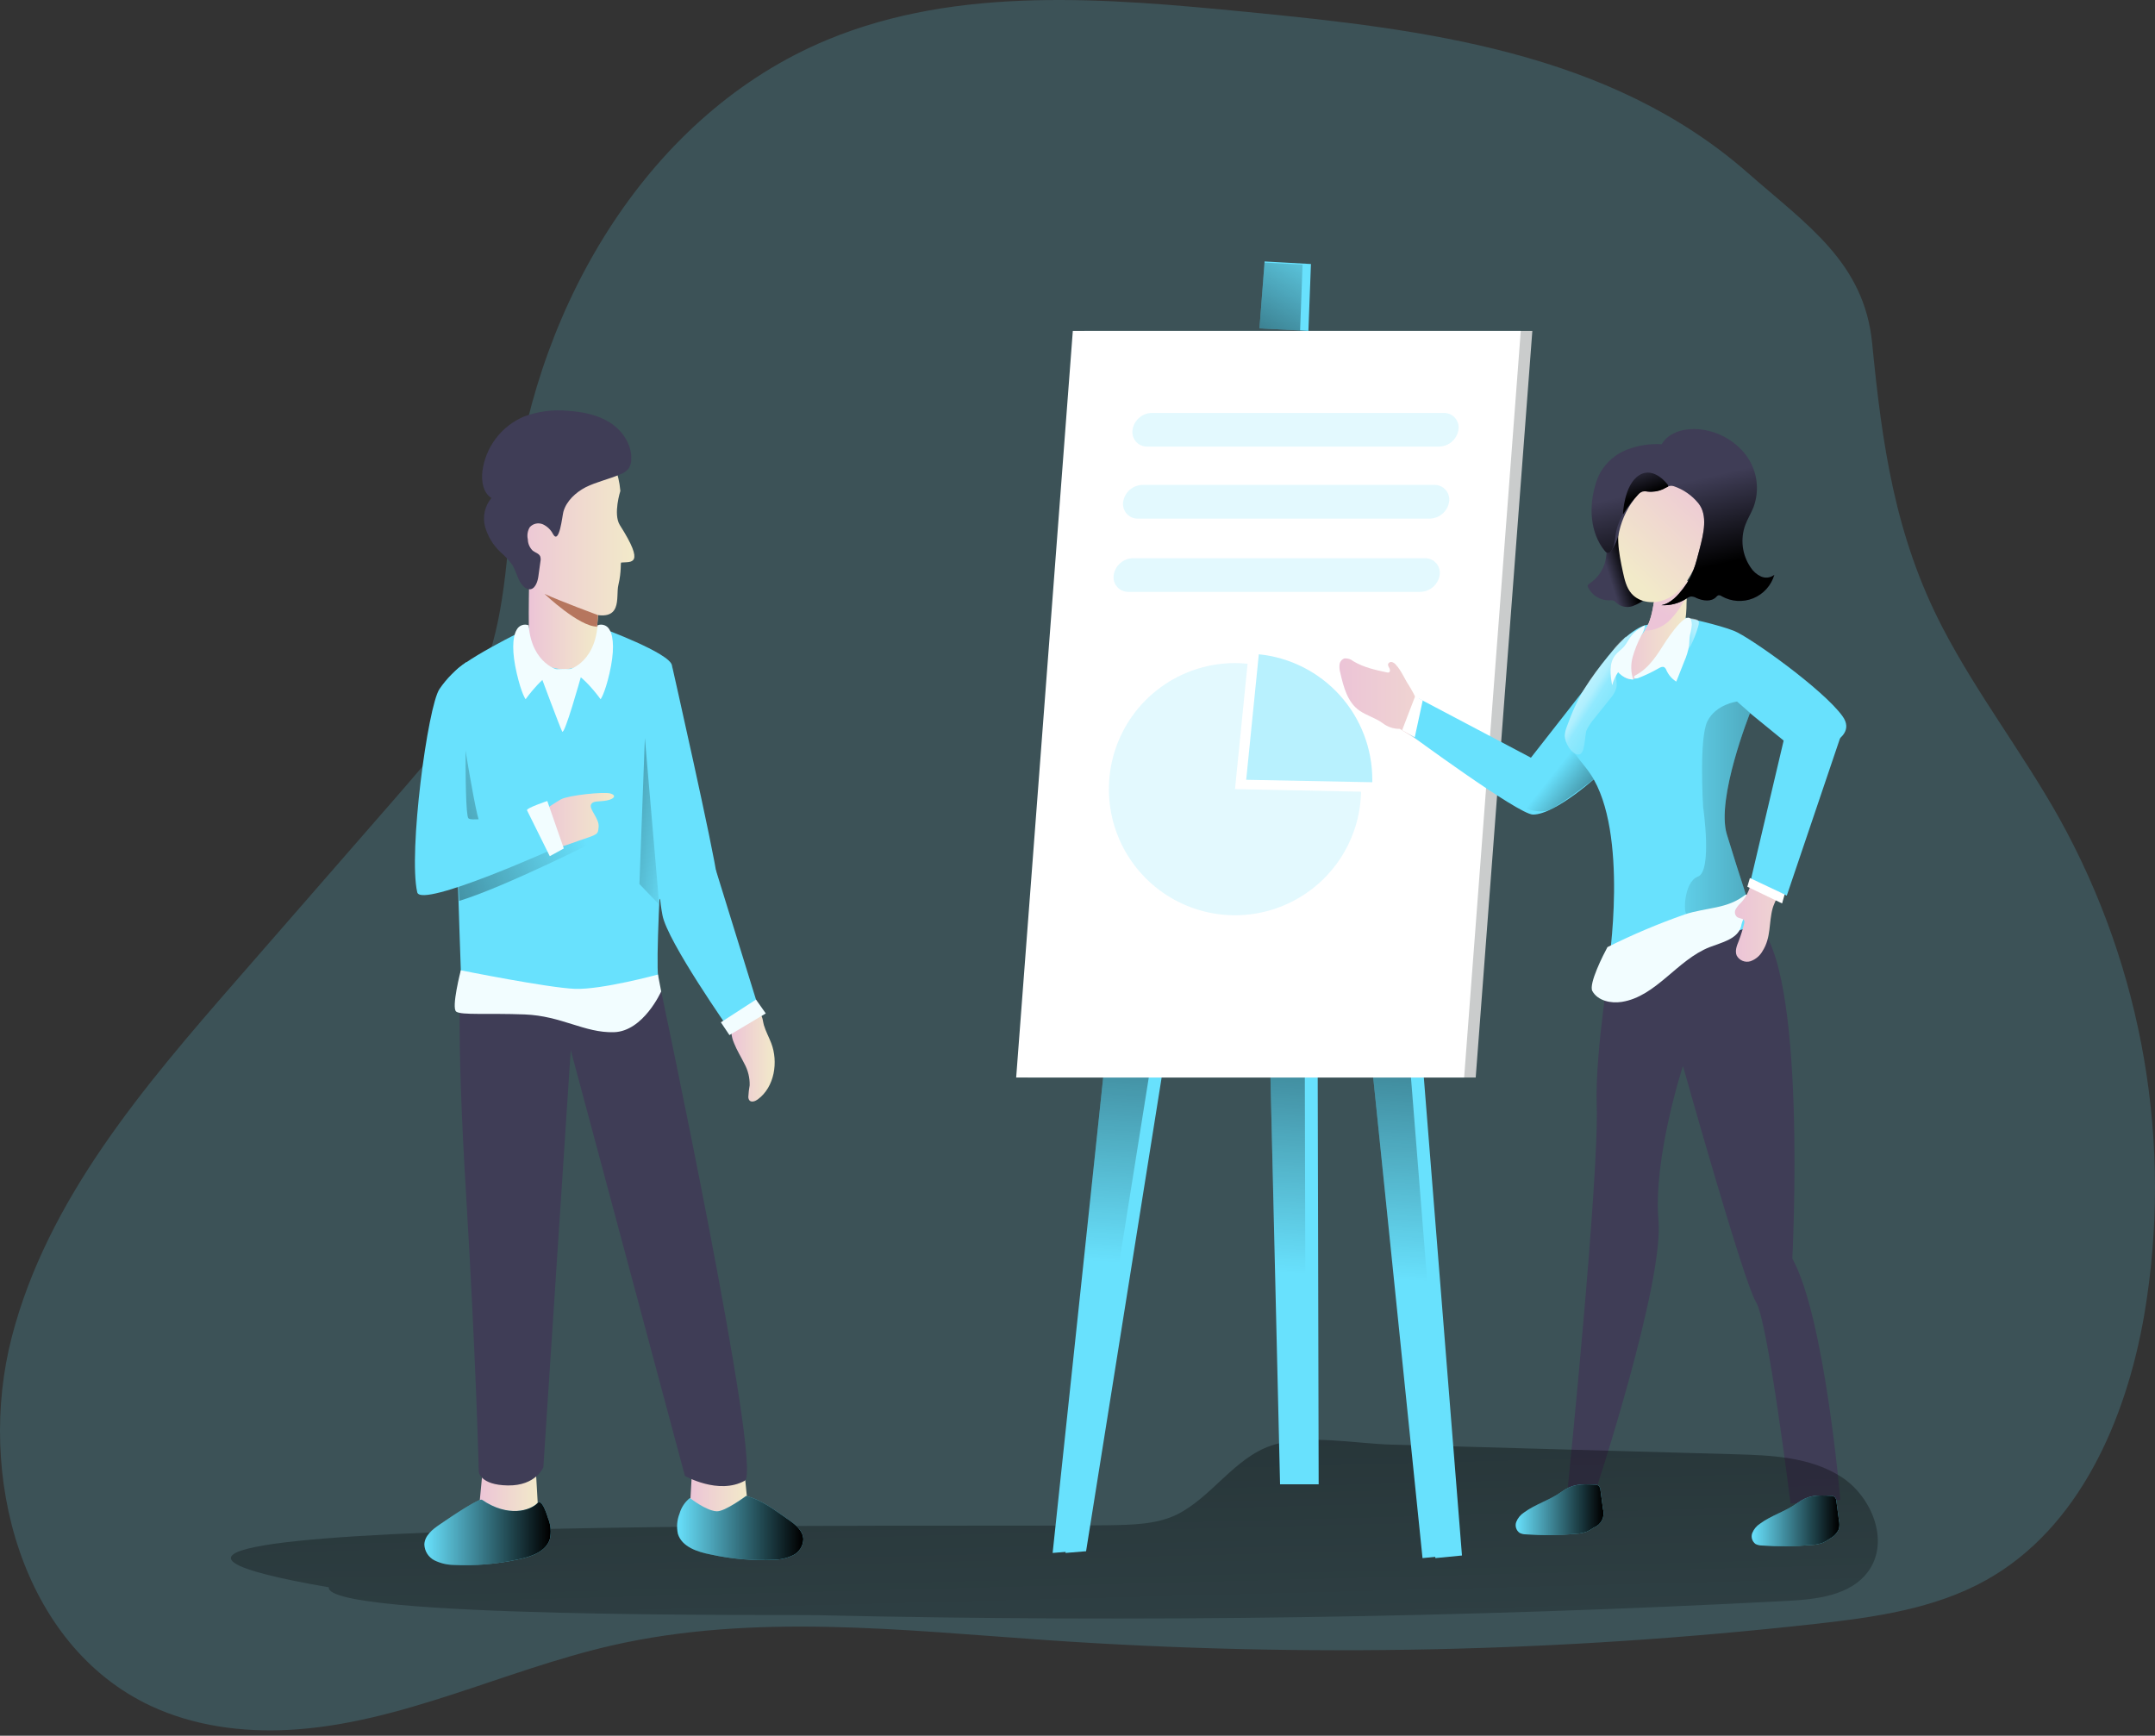 <svg width="365" height="294" viewBox="0 0 365 294" fill="none" xmlns="http://www.w3.org/2000/svg">
<rect x="0" y="0" width="365" height="294" fill="#333333" stroke="none"/>
<path opacity="0.18" d="M329.027 106.325C334.85 117.526 342.633 127.595 348.796 138.607C363.021 164.215 368.091 193.907 363.169 222.784C360.09 240.517 352.138 258.835 336.427 267.623C327.632 272.542 317.387 273.956 307.38 275.067C264.251 279.868 220.778 280.789 177.484 277.819C152.809 276.123 127.701 273.195 103.597 278.717C85.198 282.932 67.791 292.003 48.945 293.008C40.961 293.429 32.788 292.336 25.546 288.95C3.628 278.705 -4.073 249.815 2.008 226.415C8.088 203.015 24.471 183.912 40.358 165.695C49.316 155.409 58.276 145.13 67.238 134.857C72.697 128.575 78.25 122.193 81.498 114.554C85.631 104.849 85.719 93.994 87.057 83.535C91.197 51.196 110.024 19.227 140.139 6.733C162.345 -2.476 187.409 -0.303 211.337 2.034C241.106 4.936 272.647 8.756 296.003 29.26C306.086 38.117 315.753 44.455 317.098 58.156C318.769 75.236 320.948 90.796 329.027 106.325V106.325Z" fill="#68E1FD"/>
<path d="M272.912 161.442C272.912 161.442 270.129 178.283 270.437 187.097C270.877 199.522 265.55 251.9 265.55 251.9L270.311 252.365C270.311 252.365 281.819 217.381 280.902 206.715C279.985 196.048 285.048 180.551 285.048 180.551C285.048 180.551 295.407 217.438 297.417 220.529C299.427 223.619 303.272 254.683 303.272 254.683L311.702 254.055C311.702 254.055 309.07 223.067 303.573 213.179C303.573 213.179 306.206 163.037 297.411 156.316C288.616 149.594 272.912 161.442 272.912 161.442V161.442Z" fill="#3F3D56"/>
<path d="M199.307 256.549C195.789 258.232 191.769 258.27 187.856 258.345C167.126 258.773 -16.078 256.461 55.686 268.855C55.058 274.176 132.739 273.447 138.097 273.573C192.958 274.829 247.801 274.027 302.625 271.167C307.694 270.903 313.461 270.262 316.445 266.141C320.107 261.116 317.073 253.496 311.834 250.135C306.595 246.774 300.03 246.492 293.811 246.322L235.629 244.689C229.466 244.519 221.331 242.854 215.332 244.846C209.044 246.963 205.187 253.64 199.307 256.549V256.549Z" fill="url(#paint0_linear_1_343)"/>
<path d="M189.193 181.06L180.468 263.038L183.954 262.749L196.75 182.511L202.705 158.383L216.808 158.967L218.988 251.41H223.347L223.128 158.313H232.286L243.116 263.911L247.62 263.471L238.606 150.537L205.758 140.655L187.736 157.805L189.193 181.06Z" fill="#68E1FD"/>
<path d="M187.008 181.06L178.289 263.038L181.775 262.749L194.571 182.511L200.526 158.383L214.629 158.967L216.809 251.41H221.168L220.948 158.313H230.107L240.937 263.911L245.441 263.471L236.427 150.537L203.579 140.655L185.557 157.805L187.008 181.06Z" fill="#68E1FD"/>
<path d="M187.008 181.06L178.289 263.038L181.775 262.749L194.571 182.511L200.526 158.383L214.629 158.967L216.809 251.41H221.168L220.948 158.313H230.107L240.937 263.911L245.441 263.471L236.427 150.537L203.579 140.655L185.557 157.805L187.008 181.06Z" fill="url(#paint1_linear_1_343)"/>
<path d="M249.945 182.511H174.073L183.665 56.058H259.537L249.945 182.511Z" fill="#CACCCC"/>
<path d="M247.985 182.511H172.113L181.706 56.058H257.578L247.985 182.511Z" fill="white"/>
<path opacity="0.18" d="M230.529 134.097C230.445 138.302 229.121 142.389 226.724 145.844C224.326 149.3 220.962 151.971 217.053 153.522C213.143 155.073 208.863 155.436 204.748 154.564C200.634 153.692 196.868 151.625 193.924 148.622C190.979 145.619 188.987 141.813 188.197 137.682C187.407 133.551 187.854 129.279 189.483 125.401C191.111 121.523 193.848 118.212 197.35 115.883C200.853 113.555 204.965 112.312 209.171 112.312C209.893 112.312 210.603 112.355 211.307 112.425L209.177 133.657L230.529 134.097Z" fill="#68E1FD"/>
<path d="M254.526 134.286L237.082 123.456C236.028 123.474 235 123.128 234.173 122.476C232.954 121.59 231.491 121.219 230.253 120.359C228.237 118.964 227.552 116.345 227.012 113.958C226.881 113.507 226.836 113.036 226.88 112.569C226.905 112.337 226.995 112.116 227.14 111.932C227.284 111.747 227.477 111.607 227.697 111.527C227.971 111.501 228.247 111.53 228.511 111.612C228.774 111.694 229.018 111.827 229.229 112.004C230.95 113.034 232.948 113.48 234.883 113.888C235.003 113.93 235.133 113.93 235.254 113.888C235.486 113.775 235.455 113.43 235.335 113.197C235.216 112.965 235.04 112.72 235.109 112.463C235.161 112.338 235.257 112.236 235.378 112.177C235.5 112.118 235.639 112.106 235.769 112.142C236.03 112.224 236.26 112.384 236.428 112.601C237.358 113.606 237.867 114.944 238.614 116.068C239.186 116.987 239.69 117.947 240.122 118.939L257.02 128.425C257.02 128.425 261.976 135.856 254.526 134.286V134.286Z" fill="url(#paint2_linear_1_343)"/>
<path d="M275.343 107.839L259.3 128.336L240.259 118.285L238.57 124.234C238.57 124.234 257.195 137.973 259.645 137.973C263.565 137.973 271.015 131.063 271.015 131.063L275.343 107.839Z" fill="#68E1FD"/>
<path d="M275.343 107.902L259.299 128.406L255.813 129.461V135.856C255.813 135.856 259.959 138.111 262.246 137.238C264.532 136.365 270.984 131.145 270.984 131.145L275.343 107.902Z" fill="url(#paint3_linear_1_343)"/>
<path d="M304.923 127.74L296.405 120.786C296.405 120.786 290.638 135.234 292.473 141.296C293.409 144.393 294.678 148.376 295.702 151.517C296.675 154.532 297.423 156.775 297.423 156.775L272.415 163.685C272.415 163.685 275.989 141.013 269.393 131.126C267.283 127.985 263.62 125.171 265.455 121.603C267.289 118.034 274.745 105.898 279.488 105.766C279.488 105.766 283.584 107.908 285.469 104.61C285.469 104.61 291.059 105.804 293.71 106.859C296.361 107.914 308.787 116.747 312.072 121.307C315.357 125.868 304.923 127.74 304.923 127.74V127.74Z" fill="#68E1FD"/>
<path opacity="0.69" d="M286.392 109.297C285.762 110.387 284.845 111.284 283.741 111.891C282.642 112.495 281.484 112.987 280.286 113.361C282.359 110.943 284.432 108.386 285.312 105.327C285.387 105.069 285.475 104.78 285.714 104.698C285.866 104.654 286.027 104.654 286.179 104.698C287.573 104.881 288 104.956 287.605 106.2C287.291 107.265 286.885 108.301 286.392 109.297V109.297Z" fill="url(#paint4_linear_1_343)"/>
<path d="M292.473 141.296C293.409 144.393 294.678 148.376 295.702 151.517L292.096 154.029C292.096 154.029 286.279 154.463 285.701 154.758C285.123 155.053 285.117 149.374 287.586 148.476C290.055 147.578 288.465 136.704 288.465 136.704C288.465 136.704 287.737 125.076 289.188 122.168C290.639 119.259 294.213 118.826 294.213 118.826L296.418 120.761C296.418 120.761 290.639 135.253 292.473 141.296V141.296Z" fill="url(#paint5_linear_1_343)"/>
<path d="M272.259 160.424C271.599 161.637 269.036 166.662 269.702 167.868C270.619 169.514 272.843 169.991 274.677 169.702C280.513 168.792 284.062 162.585 289.559 160.431C291.6 159.633 294.22 159.092 294.873 157.001C294.955 156.502 295.111 156.019 295.338 155.568C295.608 155.191 296.067 154.972 296.324 154.582C296.63 154.087 296.736 153.494 296.619 152.925C296.502 152.355 296.172 151.851 295.696 151.517C292.455 154.029 289.207 153.621 285.331 154.896C280.861 156.461 276.495 158.308 272.259 160.424V160.424Z" fill="#F2FDFF"/>
<path d="M272.403 91.431C272.102 92.825 272.19 94.295 271.731 95.646C271.259 96.954 270.378 98.075 269.218 98.843C269.074 98.944 268.904 99.069 268.904 99.251C268.907 99.322 268.927 99.391 268.961 99.453C269.292 100.147 269.819 100.729 270.478 101.125C271.138 101.522 271.899 101.715 272.667 101.683C272.894 101.644 273.128 101.663 273.346 101.739C273.509 101.839 273.654 101.966 273.773 102.116C274.144 102.442 274.594 102.663 275.079 102.758C275.563 102.853 276.064 102.818 276.53 102.656C277.45 102.319 278.301 101.819 279.043 101.18C279.225 101.048 279.42 100.879 279.414 100.652C279.398 100.508 279.338 100.373 279.244 100.263C278.065 98.698 277.285 96.87 276.97 94.936C276.769 93.309 277.064 91.6 276.493 90.061C275.356 86.989 272.856 89.345 272.403 91.431V91.431Z" fill="#3F3D56"/>
<path d="M272.403 91.431C272.102 92.825 272.19 94.295 271.731 95.646C271.259 96.954 270.378 98.075 269.218 98.843C269.074 98.944 268.904 99.069 268.904 99.251C268.907 99.322 268.927 99.391 268.961 99.453C269.292 100.147 269.819 100.729 270.478 101.125C271.138 101.522 271.899 101.715 272.667 101.683C272.894 101.644 273.128 101.663 273.346 101.739C273.509 101.839 273.654 101.966 273.773 102.116C274.144 102.442 274.594 102.663 275.079 102.758C275.563 102.853 276.064 102.818 276.53 102.656C277.45 102.319 278.301 101.819 279.043 101.18C279.225 101.048 279.42 100.879 279.414 100.652C279.398 100.508 279.338 100.373 279.244 100.263C278.065 98.698 277.285 96.87 276.97 94.936C276.769 93.309 277.064 91.6 276.493 90.061C275.356 86.989 272.856 89.345 272.403 91.431V91.431Z" fill="url(#paint6_linear_1_343)"/>
<path d="M285.789 97.185C285.789 97.587 285.789 97.983 285.758 98.385C285.726 99.221 285.708 100.056 285.689 100.898C285.689 101.281 285.689 101.664 285.657 102.047C285.663 103.336 285.552 104.623 285.324 105.892C284.871 108.086 283.755 110.088 282.127 111.627C281.131 112.508 280.059 113.298 278.923 113.989C278.298 114.444 277.596 114.782 276.85 114.988C276.475 115.085 276.079 115.079 275.707 114.968C275.335 114.857 275.001 114.647 274.74 114.36C274.174 113.65 274.331 112.601 274.708 111.772C275.588 109.824 277.447 108.505 278.622 106.746C279.796 104.987 278.653 106.708 278.666 106.683C279.589 105.251 279.878 103.542 280.167 101.79C280.582 99.277 280.996 96.846 283.308 95.42C283.566 95.227 283.872 95.107 284.193 95.074C284.514 95.041 284.837 95.095 285.13 95.231C285.758 95.596 285.808 96.457 285.789 97.185V97.185Z" fill="url(#paint7_linear_1_343)"/>
<path d="M286.373 98.844C286.358 99.558 286.14 100.253 285.745 100.848C285.737 100.866 285.726 100.883 285.714 100.898C284.999 102.35 284.079 103.692 282.981 104.88C282.422 105.481 281.748 105.964 280.999 106.301C280.25 106.637 279.442 106.821 278.621 106.84C278.618 106.801 278.618 106.761 278.621 106.721C278.621 106.721 278.653 106.683 278.665 106.658C279.589 105.226 279.878 103.517 280.167 101.765C280.795 100.866 281.819 100.326 282.73 99.673C283.641 99.019 284.658 98.354 285.758 98.416H285.959C286.061 98.415 286.16 98.448 286.241 98.511C286.325 98.601 286.372 98.72 286.373 98.844V98.844Z" fill="url(#paint8_linear_1_343)"/>
<path d="M274.878 87.084C273.496 90.112 274.175 93.642 274.878 96.896C275.155 98.152 275.462 99.522 276.317 100.521C277.699 102.129 280.224 102.361 282.165 101.507C285.143 100.2 286.745 96.996 287.957 93.969C288.975 91.456 289.898 88.824 290.03 86.104C290.162 83.384 289.402 80.513 287.442 78.616C286.717 77.874 285.795 77.356 284.785 77.121C283.12 76.775 281.43 77.447 279.885 78.151C278 78.999 276.116 79.985 274.935 81.656C273.082 84.269 273.484 87.806 273.955 90.978" fill="url(#paint9_linear_1_343)"/>
<path d="M279.03 83.258C278.742 83.202 278.445 83.202 278.157 83.258C277.855 83.377 277.589 83.572 277.384 83.824C275.841 85.602 274.762 87.734 274.244 90.03C274.045 91.256 273.556 92.417 272.818 93.416C272.771 93.488 272.71 93.55 272.639 93.597C272.568 93.645 272.487 93.677 272.403 93.692C272.164 93.692 271.97 93.523 271.819 93.341C269.306 90.269 269.086 85.84 270.242 82.033C270.441 81.351 270.708 80.69 271.04 80.061C272.052 78.298 273.63 76.93 275.519 76.179C277.403 75.443 279.424 75.123 281.443 75.243C282.699 73.113 285.513 72.454 287.963 72.73C289.492 72.895 290.972 73.37 292.311 74.126C293.65 74.882 294.821 75.903 295.753 77.127C296.672 78.374 297.267 79.831 297.483 81.365C297.699 82.899 297.53 84.463 296.99 85.916C296.588 86.939 295.985 87.882 295.602 88.912C295.171 90.092 295.027 91.358 295.179 92.605C295.332 93.852 295.778 95.044 296.481 96.086C296.91 96.764 297.522 97.306 298.246 97.65C298.611 97.814 299.014 97.875 299.411 97.828C299.809 97.78 300.186 97.625 300.502 97.38C300.242 98.265 299.786 99.081 299.168 99.765C298.549 100.449 297.784 100.985 296.929 101.333C296.075 101.68 295.153 101.83 294.232 101.771C293.312 101.712 292.416 101.445 291.613 100.992C291.448 100.866 291.241 100.81 291.035 100.835C290.891 100.902 290.766 101.003 290.671 101.13C289.854 101.984 288.428 101.758 287.347 101.3C287.057 101.127 286.724 101.038 286.386 101.042C286.109 101.105 285.849 101.229 285.626 101.407C284.368 102.21 282.888 102.595 281.399 102.506C283.007 102.204 284.188 100.866 285.168 99.572C286.763 97.493 287.209 95.508 287.875 92.97C288.541 90.432 289.307 87.266 287.649 85.231C286.562 83.901 285.123 82.904 283.497 82.354C282.699 82.134 282.309 82.53 281.612 82.856C280.802 83.216 279.911 83.354 279.03 83.258V83.258Z" fill="#3F3D56"/>
<path d="M300.526 97.361C300.269 98.251 299.814 99.071 299.194 99.759C298.575 100.448 297.807 100.987 296.949 101.337C296.092 101.686 295.166 101.837 294.241 101.777C293.317 101.717 292.418 101.449 291.613 100.992C291.532 100.927 291.44 100.879 291.34 100.851C291.241 100.823 291.137 100.816 291.035 100.829C290.888 100.892 290.762 100.994 290.67 101.124C289.847 101.972 288.421 101.783 287.347 101.293C287.057 101.121 286.724 101.032 286.386 101.036C286.109 101.098 285.85 101.22 285.626 101.394C284.37 102.203 282.889 102.59 281.398 102.5C283.006 102.198 284.187 100.86 285.167 99.566C286.769 97.48 287.222 95.502 287.875 92.964C288.528 90.426 289.307 87.26 287.661 85.225C286.573 83.894 285.132 82.897 283.503 82.347C283.174 82.248 282.821 82.265 282.504 82.398C282.228 82.504 281.964 82.687 281.612 82.85C280.794 83.206 279.897 83.338 279.011 83.233C278.725 83.173 278.43 83.173 278.144 83.233C277.84 83.351 277.573 83.548 277.372 83.805C276.431 84.782 275.606 85.866 274.915 87.034C274.419 87.865 274.047 88.765 273.81 89.704C273.489 90.96 273.653 92.392 272.817 93.391C272.77 93.463 272.708 93.526 272.636 93.573C272.563 93.621 272.482 93.653 272.396 93.667C272.164 93.667 271.969 93.498 271.819 93.316C269.306 90.244 269.086 85.815 270.248 82.008C270.442 81.324 270.706 80.661 271.033 80.029C272.049 78.269 273.63 76.904 275.519 76.154C277.402 75.417 279.423 75.098 281.442 75.218C282.699 73.088 285.513 72.428 287.963 72.705C289.492 72.87 290.972 73.344 292.311 74.1C293.65 74.857 294.821 75.878 295.752 77.102C296.674 78.353 297.27 79.814 297.486 81.352C297.702 82.891 297.532 84.459 296.99 85.915C296.588 86.933 295.991 87.876 295.608 88.906C295.176 90.086 295.03 91.351 295.183 92.599C295.336 93.846 295.783 95.039 296.487 96.079C296.914 96.759 297.527 97.302 298.252 97.644C298.621 97.809 299.028 97.871 299.429 97.821C299.83 97.771 300.21 97.612 300.526 97.361V97.361Z" fill="url(#paint10_linear_1_343)"/>
<path d="M311.865 124.084C311.94 124.121 309.849 129.254 309.729 129.555L303.234 146.183L300.815 152.383C300.633 152.854 300.376 153.344 300.244 153.828C299.565 156.297 300.005 158.759 298.541 161.071C298.091 161.882 297.361 162.5 296.487 162.811C296.047 162.947 295.572 162.926 295.146 162.75C294.72 162.575 294.368 162.257 294.15 161.85C293.83 161.084 294.15 160.21 294.477 159.432C294.859 158.438 295.176 157.42 295.425 156.385C295.46 156.251 295.46 156.11 295.425 155.977C295.3 155.531 294.64 155.606 294.244 155.348C294.053 155.194 293.92 154.979 293.87 154.738C293.82 154.498 293.854 154.247 293.968 154.029C294.21 153.603 294.52 153.219 294.885 152.892C296.374 151.297 296.682 149.305 297.172 147.276C297.699 145.065 298.238 142.856 298.786 140.649C299.571 137.458 300.369 134.26 301.224 131.082C301.607 129.656 301.852 127.225 302.8 126.025C303.686 124.957 308.379 122.35 311.865 124.084V124.084Z" fill="url(#paint11_linear_1_343)"/>
<path d="M258.117 256.197C257.526 256.579 257.069 257.137 256.811 257.793C256.691 258.121 256.682 258.479 256.785 258.813C256.888 259.146 257.098 259.437 257.382 259.64C257.714 259.805 258.08 259.891 258.45 259.891C261.264 260.089 264.09 260.057 266.899 259.797C267.543 259.769 268.179 259.641 268.784 259.42C269.196 259.23 269.59 259.001 269.959 258.735C270.557 258.504 271.048 258.058 271.335 257.484C271.622 256.91 271.685 256.25 271.51 255.632L271.083 252.422C271.078 252.14 270.971 251.87 270.781 251.662C270.575 251.52 270.328 251.452 270.078 251.467C267.666 251.354 266.347 251.348 264.424 252.723C262.502 254.099 260.058 254.765 258.117 256.197Z" fill="#68E1FD"/>
<path d="M298.09 258.088C297.501 258.471 297.045 259.026 296.783 259.677C296.663 260.006 296.653 260.365 296.756 260.7C296.86 261.035 297.07 261.326 297.355 261.53C297.688 261.692 298.052 261.777 298.423 261.781C301.237 261.976 304.062 261.945 306.872 261.687C307.515 261.659 308.151 261.532 308.756 261.31C309.17 261.121 309.564 260.889 309.931 260.619C310.615 260.258 311.158 259.676 311.47 258.967C311.57 258.491 311.57 257.999 311.47 257.522L311.043 254.312C311.039 254.031 310.931 253.76 310.741 253.552C310.535 253.411 310.287 253.342 310.038 253.357C307.625 253.238 306.306 253.232 304.384 254.614C302.462 255.996 300.031 256.655 298.09 258.088V258.088Z" fill="#68E1FD"/>
<path d="M298.09 258.088C297.501 258.471 297.045 259.026 296.783 259.677C296.663 260.006 296.653 260.365 296.756 260.7C296.86 261.035 297.07 261.326 297.355 261.53C297.688 261.692 298.052 261.777 298.423 261.781C301.237 261.976 304.062 261.945 306.872 261.687C307.515 261.659 308.151 261.532 308.756 261.31C309.17 261.121 309.564 260.889 309.931 260.619C310.615 260.258 311.158 259.676 311.47 258.967C311.57 258.491 311.57 257.999 311.47 257.522L311.043 254.312C311.039 254.031 310.931 253.76 310.741 253.552C310.535 253.411 310.287 253.342 310.038 253.357C307.625 253.238 306.306 253.232 304.384 254.614C302.462 255.996 300.031 256.655 298.09 258.088V258.088Z" fill="url(#paint12_linear_1_343)"/>
<path d="M258.117 256.197C257.526 256.579 257.069 257.137 256.811 257.793C256.691 258.121 256.682 258.479 256.785 258.813C256.888 259.146 257.098 259.437 257.382 259.64C257.714 259.805 258.08 259.891 258.45 259.891C261.264 260.089 264.09 260.057 266.899 259.797C267.543 259.769 268.179 259.641 268.784 259.42C269.196 259.23 269.59 259.001 269.959 258.735C270.557 258.504 271.048 258.058 271.335 257.484C271.622 256.91 271.685 256.25 271.51 255.632L271.083 252.422C271.078 252.14 270.971 251.87 270.781 251.662C270.575 251.52 270.328 251.452 270.078 251.467C267.666 251.354 266.347 251.348 264.424 252.723C262.502 254.099 260.058 254.765 258.117 256.197Z" fill="url(#paint13_linear_1_343)"/>
<path d="M222.041 44.719L221.608 56.058L220.201 55.976L213.322 55.624L214.176 44.474L214.189 44.286L222.041 44.719Z" fill="#68E1FD"/>
<path d="M220.622 44.826L220.201 55.976L213.322 55.624L214.176 44.474L220.622 44.826Z" fill="url(#paint14_linear_1_343)"/>
<path d="M282.541 82.423C282.265 82.53 282.001 82.712 281.649 82.875C280.832 83.231 279.934 83.364 279.048 83.258C278.763 83.199 278.467 83.199 278.182 83.258C277.877 83.376 277.61 83.573 277.409 83.83C276.468 84.808 275.644 85.891 274.953 87.059H274.896C274.896 87.059 275.047 82.147 277.61 80.507C280.173 78.867 282.51 82.147 282.51 82.147L282.541 82.423Z" fill="url(#paint15_linear_1_343)"/>
<path opacity="0.69" d="M268.722 123.7C269.087 122.955 269.547 122.26 270.091 121.634L272.742 118.323C273.21 117.816 273.557 117.211 273.76 116.552C273.948 115.729 273.672 114.887 273.666 114.039C273.666 112.255 274.803 110.653 276.178 109.529C276.329 109.409 278.836 106.432 278.911 106.256C279.125 105.741 277.378 106.576 276.894 106.884C274.331 108.354 273.571 109.717 272.535 110.973C269.023 115.22 267.195 117.996 265.342 123.185C265.158 123.655 265.051 124.151 265.028 124.655C265.028 125.679 266.14 127.872 267.396 127.796C268.565 127.733 268.357 124.605 268.722 123.7V123.7Z" fill="url(#paint16_linear_1_343)"/>
<path opacity="0.18" d="M243.752 75.644H194.332C193.97 75.655 193.609 75.586 193.276 75.442C192.943 75.297 192.646 75.081 192.406 74.809C192.166 74.536 191.989 74.215 191.888 73.866C191.786 73.517 191.763 73.151 191.82 72.792C191.942 72.008 192.338 71.292 192.936 70.77C193.535 70.248 194.299 69.955 195.093 69.94H244.512C244.874 69.93 245.235 69.999 245.568 70.143C245.901 70.288 246.198 70.504 246.438 70.776C246.678 71.048 246.855 71.37 246.956 71.719C247.058 72.067 247.081 72.434 247.024 72.792C246.902 73.577 246.506 74.293 245.908 74.815C245.309 75.336 244.546 75.63 243.752 75.644V75.644Z" fill="#68E1FD"/>
<path opacity="0.18" d="M242.168 87.844H192.748C192.385 87.854 192.025 87.784 191.692 87.639C191.359 87.494 191.062 87.277 190.822 87.004C190.582 86.731 190.405 86.409 190.304 86.06C190.203 85.712 190.179 85.345 190.236 84.986C190.36 84.202 190.755 83.486 191.354 82.965C191.952 82.444 192.715 82.149 193.509 82.134H242.928C243.29 82.124 243.65 82.194 243.983 82.339C244.315 82.484 244.612 82.7 244.851 82.972C245.091 83.244 245.268 83.565 245.37 83.913C245.472 84.261 245.496 84.628 245.44 84.986C245.318 85.771 244.923 86.488 244.324 87.011C243.726 87.533 242.962 87.829 242.168 87.844V87.844Z" fill="#68E1FD"/>
<path opacity="0.18" d="M240.56 100.251H191.141C190.779 100.26 190.419 100.19 190.086 100.046C189.754 99.901 189.457 99.685 189.218 99.413C188.978 99.141 188.801 98.819 188.699 98.471C188.597 98.123 188.573 97.757 188.629 97.399C188.753 96.614 189.149 95.897 189.749 95.376C190.349 94.854 191.113 94.561 191.908 94.547H241.327C241.689 94.537 242.05 94.607 242.382 94.752C242.714 94.897 243.011 95.113 243.251 95.385C243.49 95.657 243.667 95.978 243.769 96.326C243.871 96.674 243.895 97.04 243.84 97.399C243.716 98.184 243.319 98.9 242.719 99.421C242.12 99.943 241.355 100.237 240.56 100.251V100.251Z" fill="#68E1FD"/>
<path opacity="0.47" d="M232.431 132.08C232.441 132.218 232.441 132.357 232.431 132.495L211.073 132.08L213.209 110.823C218.478 111.352 223.363 113.821 226.915 117.749C230.467 121.677 232.433 126.785 232.431 132.08V132.08Z" fill="#68E1FD"/>
<path d="M125.992 248.326L126.62 254.677C126.62 254.677 124.183 258.358 121.01 258.597C117.838 258.836 116.751 257.309 116.751 257.309L117.273 247.962" fill="url(#paint17_linear_1_343)"/>
<path d="M81.756 248.998L81.128 255.525C81.128 255.525 83.64 259.294 86.888 259.545C90.136 259.797 91.285 258.226 91.285 258.226L90.733 248.615" fill="url(#paint18_linear_1_343)"/>
<path d="M89.57 106.325C89.57 106.325 76.95 112.418 76.661 114.416C76.372 116.413 78.094 165.556 78.094 165.556C78.094 165.556 82.189 170.871 94.734 170.871C107.593 170.871 111.695 167.277 111.475 165.481C110.765 159.262 114.095 114.799 113.812 112.713C113.529 110.628 101.876 106.363 101.876 106.363L89.57 106.325Z" fill="#68E1FD"/>
<path d="M97.422 137.508C97.422 137.508 82.22 140.234 81.278 139.286C80.43 138.438 76.774 113.662 76.661 114.416C76.46 115.855 77.289 139.449 77.766 152.597C85.568 150.235 101.901 141.956 101.901 141.956C100.691 140.213 99.173 138.705 97.422 137.508Z" fill="url(#paint19_linear_1_343)"/>
<path d="M91.574 137.684C92.672 136.854 93.817 136.089 95.004 135.391C96.329 134.688 102.329 134.072 103.403 134.405C104.477 134.738 104.031 135.347 102.731 135.592C101.43 135.837 100.362 135.561 100.086 136.334C99.81 137.106 101.506 138.683 101.393 140.027C101.28 141.372 101.317 141.284 98.252 142.326C95.186 143.369 92.29 144.795 91.505 142.421C90.72 140.046 90.519 138.055 91.574 137.684V137.684Z" fill="url(#paint20_linear_1_343)"/>
<path d="M89.614 98.693C89.614 98.693 89.52 103.09 89.57 106.325C89.608 108.725 90.431 113.342 95.55 113.342C100.67 113.342 101.261 107.462 101.173 106.325C101.11 105.502 101.506 103.813 101.173 101.199C100.833 98.398 89.897 96.739 89.614 98.693Z" fill="url(#paint21_linear_1_343)"/>
<path d="M89.539 105.917C89.171 105.768 88.762 105.761 88.389 105.897C88.017 106.032 87.708 106.301 87.522 106.652C86.749 107.939 86.706 110.521 87.522 114.039C88.339 117.557 89.023 118.436 89.023 118.436C89.023 118.436 92.378 113.694 94.734 113.499C94.715 113.555 90.091 112.613 89.539 105.917V105.917Z" fill="#F2FDFF"/>
<path d="M101.21 105.917C101.578 105.767 101.989 105.76 102.363 105.896C102.736 106.031 103.046 106.301 103.233 106.651C103.999 107.939 104.043 110.521 103.233 114.039C102.422 117.557 101.725 118.436 101.725 118.436C101.725 118.436 98.371 113.693 96.015 113.499C96.015 113.555 100.664 112.613 101.21 105.917V105.917Z" fill="#F2FDFF"/>
<path d="M78.093 165.556C78.093 165.556 77.156 172.837 78.947 202.424C80.618 229.983 81.095 249.287 81.095 249.287C81.095 249.287 81.277 251.535 86.026 251.605C90.775 251.674 92.026 248.533 92.026 248.533L96.668 177.85L116.003 249.984C116.003 249.984 121.701 253.263 126.148 250.801C129.289 249.054 111.474 165.481 111.474 165.481C111.474 165.481 96.234 173.861 78.093 165.556Z" fill="#3F3D56"/>
<path d="M79.01 112.129C77.214 113.355 75.663 114.906 74.437 116.703C72.439 119.655 69.141 144.424 70.668 151.133C71.296 153.966 94.671 143.375 94.671 143.375C94.671 143.375 94.124 138.626 91.649 137.005C91.649 137.005 80.191 139.468 79.337 138.607C78.482 137.747 79.01 112.129 79.01 112.129Z" fill="#68E1FD"/>
<path d="M105.073 83.152C105.073 83.152 103.817 87.072 104.985 88.937C109.382 95.847 106.87 95.131 105.236 95.282C105.035 95.282 105.324 96.607 104.727 99.139C104.256 101.136 105.663 105.691 99.507 103.781C97.748 103.235 89.205 100.835 88.602 95.539C87.842 88.931 83.784 80.551 91.787 77.762C101.385 74.407 104.514 77.008 105.073 83.152V83.152Z" fill="url(#paint22_linear_1_343)"/>
<path d="M101.286 104.189C101.286 104.189 95.048 101.883 92.228 100.596C92.228 100.596 98.101 106.174 101.129 106.13L101.286 104.189Z" fill="#B6765E"/>
<path d="M113.811 112.701C113.811 112.701 120.997 144.493 121.437 148.589C121.877 152.685 116.644 154.727 114.301 154.061C109.106 152.597 109.904 143.715 109.904 143.715L113.811 112.701Z" fill="#68E1FD"/>
<path d="M121.268 147.421L128.567 170.997L123.611 174.521C123.611 174.521 113.038 159.476 112.203 155.016C111.367 150.555 111.066 144.406 115.476 144.519" fill="#68E1FD"/>
<path d="M130.634 176.707C130.245 175.683 129.692 174.684 129.378 173.622C129.196 172.994 129.221 172.309 128.75 171.738C127.299 169.973 124.717 171.11 124.07 172.95C123.714 174.199 123.81 175.534 124.34 176.719C124.811 177.913 125.502 179 126.067 180.149C126.692 181.273 127.005 182.544 126.972 183.83C126.856 184.472 126.781 185.12 126.746 185.771C126.737 185.981 126.797 186.188 126.916 186.362C127.255 186.776 127.927 186.531 128.354 186.211C131.219 184.094 131.828 179.835 130.634 176.707V176.707Z" fill="url(#paint23_linear_1_343)"/>
<path d="M123.548 175.325L122.097 173.158L128.046 169.307L129.704 171.656L123.548 175.325Z" fill="#F2FDFF"/>
<path d="M92.698 135.674L95.494 143.715L93.119 145.021C93.119 145.021 89.438 137.609 89.262 137.245C89.086 136.88 92.698 135.674 92.698 135.674Z" fill="#F2FDFF"/>
<path d="M109.226 125.001L108.303 149.739L111.651 153.225L109.226 125.001Z" fill="url(#paint24_linear_1_343)"/>
<path d="M91.574 114.403C91.574 114.403 94.846 123.198 95.223 123.914C95.6 124.63 98.364 114.743 98.364 114.743C98.364 114.743 99.464 113.141 95.004 113.323C93.777 113.324 92.58 113.701 91.574 114.403V114.403Z" fill="#F2FDFF"/>
<path d="M111.437 165.066C111.437 165.066 101.92 167.654 97.397 167.491C92.874 167.328 78.049 164.35 78.049 164.35C78.049 164.35 76.403 170.72 77.27 171.348C78.137 171.976 82.565 171.587 88.847 171.825C95.129 172.064 98.955 174.966 103.967 174.834C108.98 174.703 111.989 167.924 111.989 167.924L111.437 165.066Z" fill="#F2FDFF"/>
<path d="M81.63 254.03C81.209 253.741 76.856 256.574 74.494 258.207C73.237 259.055 71.906 260.129 71.874 261.624C71.897 262.182 72.068 262.723 72.37 263.192C72.671 263.661 73.092 264.041 73.589 264.294C74.592 264.783 75.69 265.047 76.805 265.067C80.429 265.239 84.059 264.937 87.604 264.169C89.859 263.729 92.466 262.874 93.138 260.676C93.389 259.526 93.291 258.327 92.856 257.233C92.485 256.052 91.737 253.86 91.04 254.589C89.84 255.845 86.065 257.083 81.63 254.03V254.03Z" fill="#68E1FD"/>
<path d="M126.382 253.376C129.152 254.13 131.081 255.7 133.443 257.334C134.699 258.182 136.031 259.262 136.062 260.751C136.039 261.309 135.867 261.85 135.564 262.319C135.262 262.789 134.839 263.169 134.341 263.421C133.346 263.908 132.257 264.171 131.15 264.193C127.527 264.368 123.896 264.066 120.352 263.295C118.096 262.855 115.489 262.001 114.817 259.802C114.566 258.652 114.665 257.454 115.1 256.36C115.396 255.323 116.009 254.405 116.853 253.734C116.853 253.734 119.585 255.901 121.382 255.989C122.795 256.058 126.382 253.376 126.382 253.376V253.376Z" fill="#68E1FD"/>
<path d="M81.63 254.03C81.209 253.741 76.856 256.574 74.494 258.207C73.237 259.055 71.906 260.129 71.874 261.624C71.897 262.182 72.068 262.723 72.37 263.192C72.671 263.661 73.092 264.041 73.589 264.294C74.592 264.783 75.69 265.047 76.805 265.067C80.429 265.239 84.059 264.937 87.604 264.169C89.859 263.729 92.466 262.874 93.138 260.676C93.389 259.526 93.291 258.327 92.856 257.233C92.485 256.052 91.737 253.86 91.04 254.589C89.84 255.845 86.065 257.083 81.63 254.03V254.03Z" fill="url(#paint25_linear_1_343)"/>
<path d="M126.382 253.376C129.152 254.13 131.081 255.7 133.443 257.334C134.699 258.182 136.031 259.262 136.062 260.751C136.039 261.309 135.867 261.85 135.564 262.319C135.262 262.789 134.839 263.169 134.341 263.421C133.346 263.908 132.257 264.171 131.15 264.193C127.527 264.368 123.896 264.066 120.352 263.295C118.096 262.855 115.489 262.001 114.817 259.802C114.566 258.652 114.665 257.454 115.1 256.36C115.396 255.323 116.009 254.405 116.853 253.734C116.853 253.734 119.585 255.901 121.382 255.989C122.795 256.058 126.382 253.376 126.382 253.376V253.376Z" fill="url(#paint26_linear_1_343)"/>
<path d="M99.181 82.536C101.065 81.594 103.138 81.173 105.054 80.343C105.591 80.152 106.069 79.825 106.442 79.395C106.763 78.921 106.93 78.359 106.92 77.787C107.014 75.274 105.431 72.95 103.339 71.599C101.247 70.249 98.703 69.752 96.216 69.589C93.683 69.339 91.126 69.67 88.74 70.556C86.863 71.354 85.226 72.627 83.992 74.251C82.758 75.875 81.97 77.793 81.705 79.816C81.504 81.487 81.811 83.447 83.231 84.358C82.678 85.017 82.291 85.801 82.103 86.641C81.915 87.482 81.931 88.355 82.151 89.188C82.611 90.853 83.524 92.358 84.789 93.535C85.533 94.168 86.2 94.887 86.774 95.677C87.54 96.934 87.716 98.586 88.866 99.49C89.068 99.657 89.311 99.767 89.569 99.811C90.562 99.924 91.046 98.642 91.184 97.644L91.536 95.093C91.6 94.805 91.585 94.506 91.492 94.226C91.272 93.736 90.644 93.598 90.235 93.278C89.713 92.773 89.413 92.082 89.4 91.355C89.238 90.649 89.358 89.908 89.733 89.289C90.007 88.987 90.369 88.779 90.768 88.693C91.167 88.607 91.582 88.649 91.957 88.811C92.696 89.158 93.3 89.742 93.671 90.47C94.739 92.354 95.242 87.329 95.418 86.701C95.92 84.866 97.516 83.403 99.181 82.536Z" fill="#3F3D56"/>
<path d="M277.058 114.354C276.926 114.423 276.769 114.517 276.762 114.674C276.762 114.95 277.177 114.963 277.434 114.862C278.647 114.398 279.821 113.839 280.946 113.191C281.235 113.028 281.574 112.852 281.882 113.015C282.065 113.155 282.199 113.348 282.265 113.568C282.621 114.343 283.195 114.998 283.917 115.453L285.28 112.01C285.653 111.171 285.921 110.289 286.078 109.385C286.154 108.756 286.122 108.128 286.235 107.544C286.404 106.969 286.51 106.377 286.549 105.779C286.399 102.223 282.548 108.003 282.052 108.769C280.707 110.873 279.344 113.147 277.058 114.354V114.354Z" fill="#F2FDFF"/>
<path d="M277.962 107.694C277.364 108.843 276.884 110.049 276.53 111.294C276.181 112.549 276.218 113.88 276.636 115.113C275.648 115.048 274.725 114.597 274.067 113.857C273.608 114.532 273.266 115.279 273.056 116.068C272.742 114.341 272.484 112.368 273.571 110.986C274.023 110.408 274.664 110.006 275.129 109.441C275.474 109.02 275.713 108.53 276.021 108.084C276.679 107.144 277.571 106.392 278.609 105.904C278.537 106.543 278.315 107.157 277.962 107.694V107.694Z" fill="#F2FDFF"/>
<path d="M302.492 123.788L296.53 149.085L302.636 151.698L312.373 122.921" fill="#68E1FD"/>
<path d="M296.386 148.721L295.953 150.191L301.839 153.024L302.272 151.498L296.386 148.721Z" fill="white"/>
<path d="M240.283 118.267L239.699 117.903L237.481 123.682L239.623 124.882L240.974 118.631L240.283 118.267Z" fill="white"/>
<defs>
<linearGradient id="paint0_linear_1_343" x1="174.758" y1="114.228" x2="180.65" y2="342.503" gradientUnits="userSpaceOnUse">
<stop offset="0.01"/>
<stop offset="0.13" stop-opacity="0.69"/>
<stop offset="1" stop-opacity="0"/>
</linearGradient>
<linearGradient id="paint1_linear_1_343" x1="214.729" y1="215.478" x2="220.251" y2="123.324" gradientUnits="userSpaceOnUse">
<stop stop-opacity="0"/>
<stop offset="0.99"/>
</linearGradient>
<linearGradient id="paint2_linear_1_343" x1="226.848" y1="122.991" x2="258.641" y2="122.991" gradientUnits="userSpaceOnUse">
<stop stop-color="#ECC4D7"/>
<stop offset="0.42" stop-color="#EFD4D1"/>
<stop offset="1" stop-color="#F2EAC9"/>
</linearGradient>
<linearGradient id="paint3_linear_1_343" x1="268.502" y1="124.197" x2="283.101" y2="135.781" gradientUnits="userSpaceOnUse">
<stop stop-opacity="0"/>
<stop offset="0.99"/>
</linearGradient>
<linearGradient id="paint4_linear_1_343" x1="279.69" y1="109.887" x2="290.645" y2="106.998" gradientUnits="userSpaceOnUse">
<stop offset="0.02" stop-color="white" stop-opacity="0"/>
<stop offset="0.58" stop-color="white" stop-opacity="0.39"/>
<stop offset="0.68" stop-color="white" stop-opacity="0.68"/>
<stop offset="1" stop-color="white"/>
</linearGradient>
<linearGradient id="paint5_linear_1_343" x1="279.451" y1="136.811" x2="350.819" y2="136.811" gradientUnits="userSpaceOnUse">
<stop stop-opacity="0"/>
<stop offset="0.99"/>
</linearGradient>
<linearGradient id="paint6_linear_1_343" x1="272.265" y1="96.67" x2="275.588" y2="95.639" gradientUnits="userSpaceOnUse">
<stop stop-opacity="0"/>
<stop offset="0.99"/>
</linearGradient>
<linearGradient id="paint7_linear_1_343" x1="274.369" y1="105.031" x2="285.796" y2="105.031" gradientUnits="userSpaceOnUse">
<stop stop-color="#ECC4D7"/>
<stop offset="0.42" stop-color="#EFD4D1"/>
<stop offset="1" stop-color="#F2EAC9"/>
</linearGradient>
<linearGradient id="paint8_linear_1_343" x1="281.568" y1="103.901" x2="288.71" y2="90.439" gradientUnits="userSpaceOnUse">
<stop stop-color="#ECC4D7"/>
<stop offset="0.42" stop-color="#EFD4D1"/>
<stop offset="1" stop-color="#F2EAC9"/>
</linearGradient>
<linearGradient id="paint9_linear_1_343" x1="289.722" y1="80.507" x2="274.608" y2="95.916" gradientUnits="userSpaceOnUse">
<stop stop-color="#ECC4D7"/>
<stop offset="0.42" stop-color="#EFD4D1"/>
<stop offset="1" stop-color="#F2EAC9"/>
</linearGradient>
<linearGradient id="paint10_linear_1_343" x1="282.981" y1="82.165" x2="286.361" y2="96.884" gradientUnits="userSpaceOnUse">
<stop stop-opacity="0"/>
<stop offset="0.99"/>
</linearGradient>
<linearGradient id="paint11_linear_1_343" x1="293.88" y1="143.193" x2="311.865" y2="143.193" gradientUnits="userSpaceOnUse">
<stop stop-color="#ECC4D7"/>
<stop offset="0.42" stop-color="#EFD4D1"/>
<stop offset="1" stop-color="#F2EAC9"/>
</linearGradient>
<linearGradient id="paint12_linear_1_343" x1="296.695" y1="257.61" x2="311.539" y2="257.61" gradientUnits="userSpaceOnUse">
<stop stop-opacity="0"/>
<stop offset="0.99"/>
</linearGradient>
<linearGradient id="paint13_linear_1_343" x1="256.723" y1="255.72" x2="271.567" y2="255.72" gradientUnits="userSpaceOnUse">
<stop stop-opacity="0"/>
<stop offset="0.99"/>
</linearGradient>
<linearGradient id="paint14_linear_1_343" x1="223.612" y1="39.386" x2="200.356" y2="78.628" gradientUnits="userSpaceOnUse">
<stop stop-opacity="0"/>
<stop offset="0.99"/>
</linearGradient>
<linearGradient id="paint15_linear_1_343" x1="276.423" y1="78.227" x2="278.439" y2="83.949" gradientUnits="userSpaceOnUse">
<stop stop-opacity="0"/>
<stop offset="0.99"/>
</linearGradient>
<linearGradient id="paint16_linear_1_343" x1="277.83" y1="120.095" x2="267.453" y2="113.386" gradientUnits="userSpaceOnUse">
<stop offset="0.02" stop-color="white" stop-opacity="0"/>
<stop offset="0.58" stop-color="white" stop-opacity="0.39"/>
<stop offset="0.68" stop-color="white" stop-opacity="0.68"/>
<stop offset="1" stop-color="white"/>
</linearGradient>
<linearGradient id="paint17_linear_1_343" x1="116.732" y1="253.289" x2="126.601" y2="253.289" gradientUnits="userSpaceOnUse">
<stop stop-color="#ECC4D7"/>
<stop offset="0.42" stop-color="#EFD4D1"/>
<stop offset="1" stop-color="#F2EAC9"/>
</linearGradient>
<linearGradient id="paint18_linear_1_343" x1="81.134" y1="254.099" x2="91.266" y2="254.099" gradientUnits="userSpaceOnUse">
<stop stop-color="#ECC4D7"/>
<stop offset="0.42" stop-color="#EFD4D1"/>
<stop offset="1" stop-color="#F2EAC9"/>
</linearGradient>
<linearGradient id="paint19_linear_1_343" x1="92.667" y1="127.086" x2="29" y2="154.237" gradientUnits="userSpaceOnUse">
<stop stop-opacity="0"/>
<stop offset="0.99"/>
</linearGradient>
<linearGradient id="paint20_linear_1_343" x1="90.833" y1="139.016" x2="103.968" y2="139.016" gradientUnits="userSpaceOnUse">
<stop stop-color="#ECC4D7"/>
<stop offset="0.42" stop-color="#EFD4D1"/>
<stop offset="1" stop-color="#F2EAC9"/>
</linearGradient>
<linearGradient id="paint21_linear_1_343" x1="89.551" y1="105.59" x2="101.311" y2="105.59" gradientUnits="userSpaceOnUse">
<stop stop-color="#ECC4D7"/>
<stop offset="0.42" stop-color="#EFD4D1"/>
<stop offset="1" stop-color="#F2EAC9"/>
</linearGradient>
<linearGradient id="paint22_linear_1_343" x1="86.9" y1="90.263" x2="107.447" y2="90.263" gradientUnits="userSpaceOnUse">
<stop stop-color="#ECC4D7"/>
<stop offset="0.42" stop-color="#EFD4D1"/>
<stop offset="1" stop-color="#F2EAC9"/>
</linearGradient>
<linearGradient id="paint23_linear_1_343" x1="123.888" y1="178.723" x2="131.212" y2="178.723" gradientUnits="userSpaceOnUse">
<stop stop-color="#ECC4D7"/>
<stop offset="0.42" stop-color="#EFD4D1"/>
<stop offset="1" stop-color="#F2EAC9"/>
</linearGradient>
<linearGradient id="paint24_linear_1_343" x1="115.841" y1="140.084" x2="81.391" y2="133.902" gradientUnits="userSpaceOnUse">
<stop stop-opacity="0"/>
<stop offset="0.99"/>
</linearGradient>
<linearGradient id="paint25_linear_1_343" x1="71.874" y1="259.57" x2="93.295" y2="259.57" gradientUnits="userSpaceOnUse">
<stop stop-opacity="0"/>
<stop offset="0.99"/>
</linearGradient>
<linearGradient id="paint26_linear_1_343" x1="114.641" y1="258.822" x2="136.062" y2="258.822" gradientUnits="userSpaceOnUse">
<stop stop-opacity="0"/>
<stop offset="0.99"/>
</linearGradient>
</defs>
</svg>
